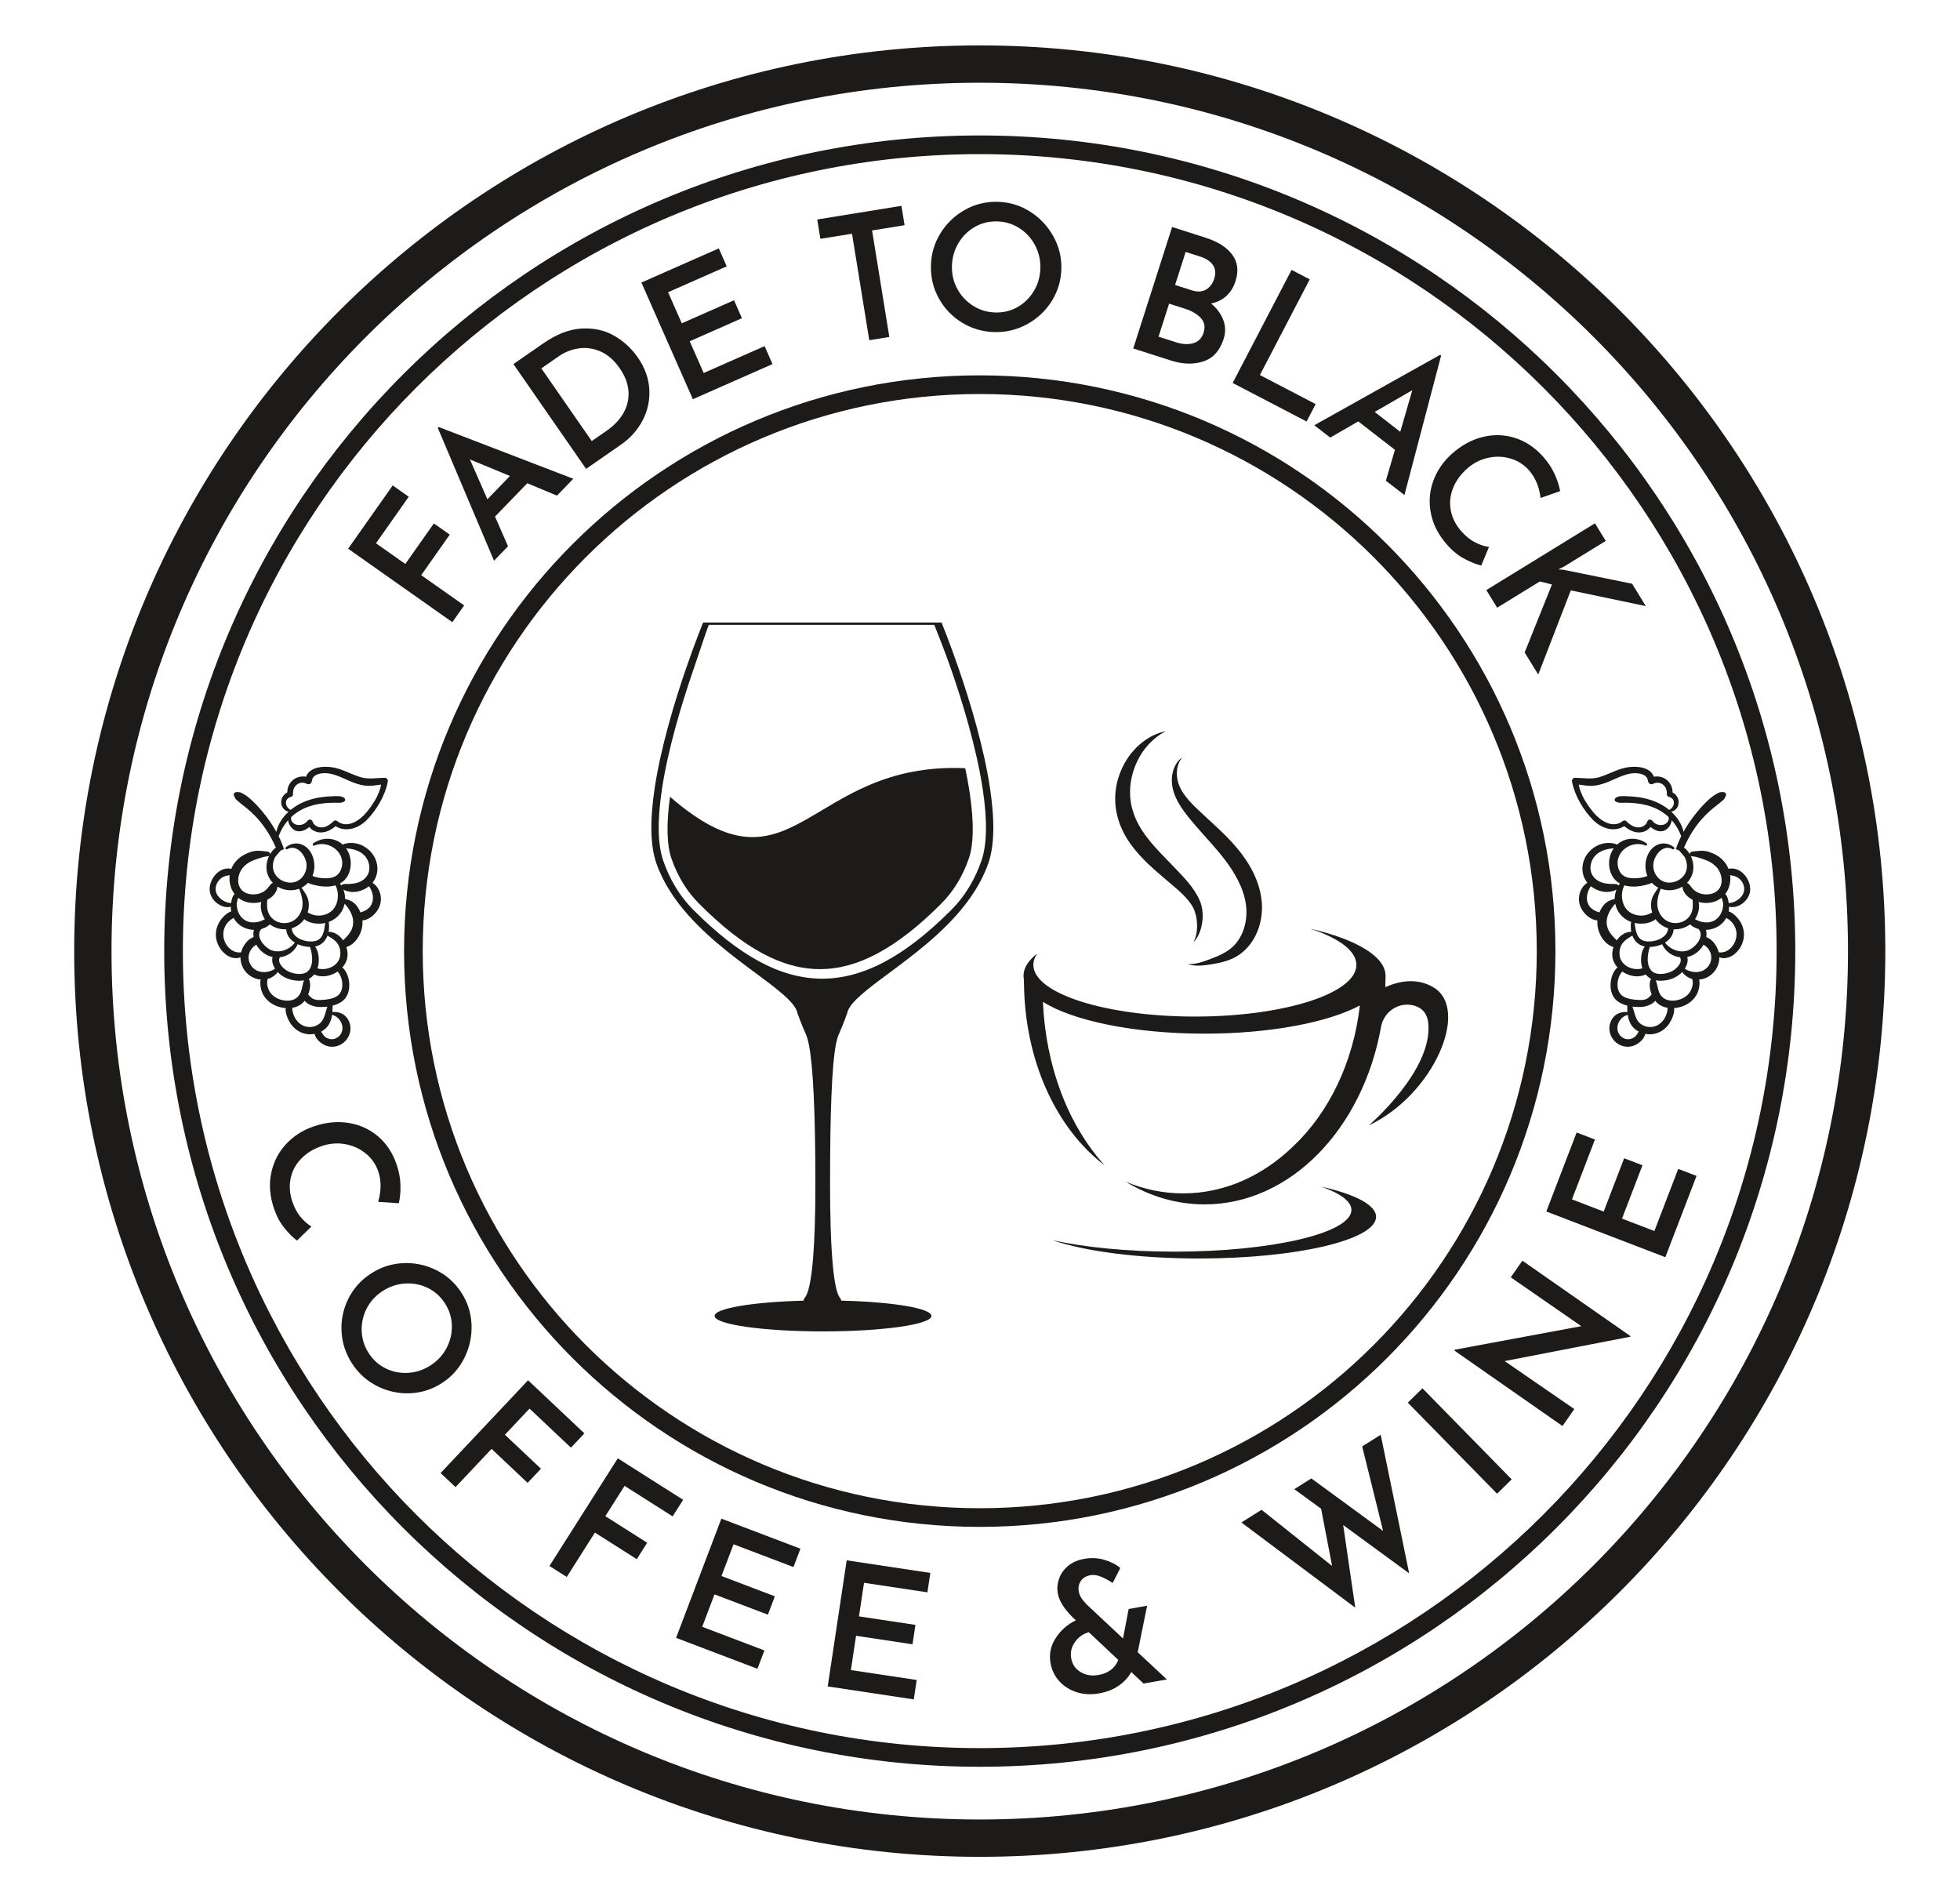 <?xml version="1.0" encoding="UTF-8" standalone="no"?>
<!-- Created with Inkscape (http://www.inkscape.org/) -->

<svg
   xmlns:dc="http://purl.org/dc/elements/1.1/"
   xmlns:cc="http://creativecommons.org/ns#"
   xmlns:rdf="http://www.w3.org/1999/02/22-rdf-syntax-ns#"
   xmlns:svg="http://www.w3.org/2000/svg"
   xmlns="http://www.w3.org/2000/svg"
   xmlns:sodipodi="http://sodipodi.sourceforge.net/DTD/sodipodi-0.dtd"
   xmlns:inkscape="http://www.inkscape.org/namespaces/inkscape"
   version="1.1"
   id="svg2"
   xml:space="preserve"
   width="793.701"
   height="767.559"
   viewBox="0 0 793.701 767.559"
   sodipodi:docname="Fade to Black Logo.svg"
   inkscape:version="0.92.4 (5da689c313, 2019-01-14)"><defs
     id="defs6"><clipPath
       clipPathUnits="userSpaceOnUse"
       id="clipPath18"><path
         d="M 0,575.669 H 595.276 V 0 H 0 Z"
         id="path16"
         inkscape:connector-curvature="0" /></clipPath></defs><sodipodi:namedview
     pagecolor="#ffffff"
     bordercolor="#666666"
     borderopacity="1"
     objecttolerance="10"
     gridtolerance="10"
     guidetolerance="10"
     inkscape:pageopacity="0"
     inkscape:pageshadow="2"
     inkscape:window-width="1920"
     inkscape:window-height="1027"
     id="namedview4"
     showgrid="false"
     inkscape:zoom="1.3634619"
     inkscape:cx="83.680143"
     inkscape:cy="383.77933"
     inkscape:window-x="3278"
     inkscape:window-y="-8"
     inkscape:window-maximized="1"
     inkscape:current-layer="g10" /><g
     id="g10"
     inkscape:groupmode="layer"
     inkscape:label="Fade to Black Logo"
     transform="matrix(1.333,0,0,-1.333,0,767.559)"><g
       id="g12"><g
         id="g14"
         clip-path="url(#clipPath18)"><g
           id="g20"
           transform="translate(469.688,286.919)"><path
             d="m 0,0 h 2.834 c -10e-4,-96.588 -78.298,-174.884 -174.885,-174.885 -96.588,0.001 -174.884,78.297 -174.886,174.885 0.002,96.588 78.298,174.884 174.886,174.885 C -75.464,174.884 2.833,96.588 2.834,0 H 0 -2.834 c -0.002,46.737 -18.936,89.023 -49.563,119.654 -30.631,30.627 -72.917,49.561 -119.654,49.563 -46.737,-0.002 -89.023,-18.936 -119.654,-49.563 C -322.332,89.023 -341.266,46.737 -341.267,0 c 10e-4,-46.737 18.935,-89.023 49.562,-119.654 30.631,-30.627 72.917,-49.561 119.654,-49.562 46.737,0.001 89.023,18.935 119.654,49.562 C -21.77,-89.023 -2.836,-46.737 -2.834,0 Z"
             style="fill:#1d1b19;fill-opacity:1;fill-rule:nonzero;stroke:none"
             id="path22"
             inkscape:connector-curvature="0" /></g><g
           id="g24"
           transform="translate(105.758,409.142)"><path
             d="m 0,0 31.662,-22.311 3.585,5.088 L 22.2,-8.028 30.873,4.28 26.046,7.681 17.372,-4.627 8.457,1.656 l 9.96,14.135 -4.871,3.432 z"
             style="fill:#1d1b19;fill-opacity:1;fill-rule:nonzero;stroke:none"
             id="path26"
             inkscape:connector-curvature="0" /></g><g
           id="g28"
           transform="translate(169.199,425.269)"><path
             d="m 0,0 4.956,5.125 -40.9,15.72 -0.259,-0.268 17.081,-40.351 4.254,4.399 -3.951,9.002 9.801,10.135 z m -21.128,-1.107 -5.32,12.102 12.163,-5.026 z"
             style="fill:#1d1b19;fill-opacity:1;fill-rule:nonzero;stroke:none"
             id="path30"
             inkscape:connector-curvature="0" /></g><g
           id="g32"
           transform="translate(178.05,433.402)"><path
             d="m 0,0 10.579,7.339 c 2.856,1.982 5.053,4.445 6.593,7.391 1.539,2.946 2.217,6.092 2.031,9.439 -0.184,3.347 -1.349,6.565 -3.492,9.654 -1.941,2.798 -4.368,5.021 -7.282,6.669 -2.913,1.648 -6.22,2.354 -9.92,2.119 -3.7,-0.236 -7.547,-1.739 -11.539,-4.509 l -9.049,-6.278 z m 1.718,8.444 -15.316,22.076 5.333,3.7 c 1.749,1.213 3.719,1.998 5.912,2.353 2.192,0.355 4.402,0.064 6.628,-0.873 2.226,-0.938 4.209,-2.66 5.948,-5.166 1.597,-2.303 2.479,-4.616 2.645,-6.94 0.166,-2.324 -0.325,-4.51 -1.473,-6.558 -1.147,-2.048 -2.858,-3.86 -5.131,-5.437 z"
             style="fill:#1d1b19;fill-opacity:1;fill-rule:nonzero;stroke:none"
             id="path34"
             inkscape:connector-curvature="0" /></g><g
           id="g36"
           transform="translate(194.851,489.994)"><path
             d="m 0,0 15.633,-35.438 24.193,10.672 -2.405,5.452 -18.498,-8.16 -4.252,9.639 15.87,7 -2.405,5.452 -15.87,-7 -4.166,9.443 17.817,7.86 -2.405,5.452 z"
             style="fill:#1d1b19;fill-opacity:1;fill-rule:nonzero;stroke:none"
             id="path38"
             inkscape:connector-curvature="0" /></g><g
           id="g40"
           transform="translate(248.267,509.149)"><path
             d="m 0,0 0.953,-5.882 9.611,1.557 5.243,-32.352 6.093,0.988 -5.243,32.352 9.873,1.6 -0.953,5.882 z"
             style="fill:#1d1b19;fill-opacity:1;fill-rule:nonzero;stroke:none"
             id="path42"
             inkscape:connector-curvature="0" /></g><g
           id="g44"
           transform="translate(282.804,495.145)"><path
             d="m 0,0 c -0.085,-3.617 0.723,-6.954 2.425,-10.009 1.702,-3.056 4.048,-5.497 7.039,-7.324 2.99,-1.827 6.276,-2.782 9.858,-2.867 3.545,-0.083 6.864,0.725 9.956,2.427 3.091,1.701 5.567,4.037 7.43,7.01 1.861,2.971 2.834,6.248 2.919,9.83 0.082,3.51 -0.745,6.811 -2.481,9.904 -1.737,3.092 -4.1,5.578 -7.089,7.458 -2.989,1.88 -6.258,2.861 -9.803,2.945 C 16.672,19.458 13.345,18.632 10.27,16.895 7.196,15.158 4.736,12.794 2.892,9.804 1.047,6.814 0.083,3.545 0,0 m 6.383,-0.15 c 0.059,2.517 0.707,4.826 1.946,6.926 1.238,2.099 2.89,3.745 4.959,4.939 2.068,1.192 4.343,1.76 6.826,1.702 2.446,-0.058 4.683,-0.732 6.711,-2.021 2.027,-1.29 3.619,-3.013 4.774,-5.169 1.155,-2.156 1.704,-4.493 1.645,-7.01 -0.059,-2.518 -0.708,-4.818 -1.946,-6.899 -1.238,-2.083 -2.881,-3.711 -4.931,-4.887 -2.05,-1.176 -4.298,-1.735 -6.745,-1.677 -2.483,0.058 -4.746,0.732 -6.791,2.023 -2.045,1.289 -3.647,2.994 -4.803,5.115 -1.156,2.121 -1.705,4.439 -1.645,6.958"
             style="fill:#1d1b19;fill-opacity:1;fill-rule:nonzero;stroke:none"
             id="path46"
             inkscape:connector-curvature="0" /></g><g
           id="g48"
           transform="translate(367.912,483.633)"><path
             d="m 0,0 c 1.79,0.357 3.323,1.105 4.6,2.242 1.276,1.137 2.223,2.669 2.839,4.594 0.974,3.041 0.647,5.687 -0.978,7.939 -1.626,2.252 -4.364,3.994 -8.215,5.227 l -10.084,3.228 -11.807,-36.89 11.502,-3.682 c 3.547,-1.135 6.806,-1.22 9.779,-0.253 2.972,0.967 5.031,3.24 6.178,6.822 C 4.441,-8.815 4.41,-6.905 3.72,-5.045 3.03,-3.186 1.79,-1.504 0,0 m -7.726,15.657 4.409,-1.411 C -1.493,13.662 -0.196,12.8 0.575,11.659 1.346,10.518 1.472,9.137 0.953,7.516 0.477,6.029 -0.348,4.934 -1.523,4.23 -2.698,3.526 -4.13,3.445 -5.819,3.985 l -5.118,1.639 z m -2.918,-27.445 -5.321,1.703 3.211,10.033 4.916,-1.573 c 2.027,-0.649 3.6,-1.581 4.719,-2.796 1.119,-1.215 1.398,-2.701 0.836,-4.457 -0.53,-1.655 -1.558,-2.713 -3.083,-3.175 -1.526,-0.461 -3.286,-0.373 -5.278,0.265"
             style="fill:#1d1b19;fill-opacity:1;fill-rule:nonzero;stroke:none"
             id="path50"
             inkscape:connector-curvature="0" /></g><g
           id="g52"
           transform="translate(392.363,493.839)"><path
             d="m 0,0 -17.896,-34.351 22.46,-11.701 2.753,5.285 -16.939,8.825 15.143,29.066 z"
             style="fill:#1d1b19;fill-opacity:1;fill-rule:nonzero;stroke:none"
             id="path54"
             inkscape:connector-curvature="0" /></g><g
           id="g56"
           transform="translate(421.013,429.807)"><path
             d="M 0,0 5.637,-4.365 16.785,38.01 16.491,38.238 -21.748,16.842 -16.91,13.096 -8.395,18.009 2.752,9.376 Z M -3.413,20.88 8.034,27.492 4.369,14.853 Z"
             style="fill:#1d1b19;fill-opacity:1;fill-rule:nonzero;stroke:none"
             id="path58"
             inkscape:connector-curvature="0" /></g><g
           id="g60"
           transform="translate(449.991,404.046)"><path
             d="M 0,0 2.347,5.649 C 0.998,5.815 -0.392,6.265 -1.825,7.001 -3.259,7.736 -4.607,8.8 -5.87,10.192 c -1.763,1.944 -2.879,4.057 -3.344,6.34 -0.467,2.283 -0.282,4.533 0.554,6.753 0.836,2.219 2.24,4.222 4.21,6.01 1.865,1.692 3.972,2.813 6.322,3.364 2.349,0.551 4.639,0.509 6.868,-0.127 2.229,-0.635 4.106,-1.794 5.631,-3.475 2.002,-2.207 3.22,-5.054 3.653,-8.54 l 5.939,2.084 c -0.318,1.723 -0.903,3.503 -1.755,5.34 -0.853,1.837 -2.041,3.596 -3.566,5.277 -2.479,2.733 -5.327,4.591 -8.543,5.576 -3.217,0.985 -6.496,1.051 -9.84,0.197 -3.344,-0.855 -6.447,-2.581 -9.31,-5.178 -2.628,-2.384 -4.496,-5.168 -5.605,-8.353 -1.11,-3.185 -1.307,-6.477 -0.594,-9.877 0.714,-3.4 2.417,-6.584 5.11,-9.553 C -8.544,4.271 -6.796,2.899 -4.898,1.914 -3,0.931 -1.368,0.293 0,0"
             style="fill:#1d1b19;fill-opacity:1;fill-rule:nonzero;stroke:none"
             id="path62"
             inkscape:connector-curvature="0" /></g><g
           id="g64"
           transform="translate(475.168,403.743)"><path
             d="m 0,0 12.646,7.774 -3.288,5.348 -32.997,-20.284 3.288,-5.349 12.963,7.969 3.687,-0.918 -8.291,-20.648 4.124,-6.708 9.89,25.565 22.8,-4.782 -4.18,6.798 -20.914,4.256 -1.489,0.084 z"
             style="fill:#1d1b19;fill-opacity:1;fill-rule:nonzero;stroke:none"
             id="path66"
             inkscape:connector-curvature="0" /></g><g
           id="g68"
           transform="translate(90.234,199.011)"><path
             d="M 0,0 4.383,4.267 C 3.209,4.951 2.108,5.913 1.081,7.153 c -1.028,1.241 -1.847,2.75 -2.459,4.527 -0.855,2.482 -1.048,4.864 -0.576,7.145 0.47,2.282 1.527,4.278 3.171,5.988 1.642,1.711 3.722,2.999 6.237,3.865 2.381,0.82 4.76,1.02 7.137,0.601 2.376,-0.42 4.464,-1.361 6.262,-2.823 1.798,-1.463 3.066,-3.267 3.806,-5.414 0.97,-2.817 0.967,-5.913 -0.009,-9.288 l 6.281,-0.425 c 0.386,1.709 0.549,3.575 0.491,5.599 -0.06,2.025 -0.459,4.11 -1.198,6.256 -1.202,3.488 -3.087,6.318 -5.654,8.491 -2.569,2.173 -5.557,3.526 -8.967,4.058 -3.41,0.533 -6.942,0.169 -10.597,-1.09 C 1.652,33.488 -1.163,31.666 -3.437,29.175 -5.712,26.685 -7.191,23.737 -7.875,20.331 -8.559,16.926 -8.248,13.328 -6.943,9.538 -6.169,7.292 -5.104,5.342 -3.747,3.69 -2.39,2.038 -1.142,0.808 0,0"
             style="fill:#1d1b19;fill-opacity:1;fill-rule:nonzero;stroke:none"
             id="path70"
             inkscape:connector-curvature="0" /></g><g
           id="g72"
           transform="translate(112.613,188.928)"><path
             d="m 0,0 c -3.021,-1.991 -5.303,-4.556 -6.844,-7.696 -1.541,-3.14 -2.21,-6.459 -2.008,-9.958 0.203,-3.498 1.29,-6.742 3.262,-9.734 1.951,-2.961 4.506,-5.228 7.666,-6.799 3.159,-1.571 6.491,-2.275 9.994,-2.112 3.503,0.164 6.75,1.231 9.742,3.202 2.932,1.933 5.173,4.493 6.725,7.682 1.552,3.189 2.248,6.548 2.09,10.075 -0.158,3.528 -1.214,6.773 -3.165,9.734 C 25.49,-2.614 22.915,-0.35 19.736,1.187 16.557,2.723 13.213,3.398 9.705,3.21 6.196,3.022 2.961,1.952 0,0 m 3.513,-5.331 c 2.103,1.386 4.37,2.169 6.801,2.347 2.431,0.179 4.725,-0.241 6.884,-1.261 2.159,-1.02 3.922,-2.566 5.288,-4.64 1.347,-2.043 2.068,-4.265 2.164,-6.666 0.094,-2.401 -0.414,-4.691 -1.527,-6.869 -1.114,-2.177 -2.722,-3.96 -4.825,-5.346 -2.103,-1.386 -4.362,-2.163 -6.778,-2.332 -2.416,-0.169 -4.691,0.254 -6.825,1.268 -2.135,1.015 -3.875,2.544 -5.222,4.588 -1.366,2.073 -2.103,4.317 -2.207,6.733 -0.106,2.416 0.383,4.703 1.468,6.861 1.083,2.159 2.676,3.931 4.779,5.317"
             style="fill:#1d1b19;fill-opacity:1;fill-rule:nonzero;stroke:none"
             id="path74"
             inkscape:connector-curvature="0" /></g><g
           id="g76"
           transform="translate(160.422,156.568)"><path
             d="m 0,0 -26.571,-28.182 4.529,-4.271 10.95,11.614 10.956,-10.329 4.051,4.297 -10.956,10.329 7.483,7.936 12.581,-11.862 4.088,4.336 z"
             style="fill:#1d1b19;fill-opacity:1;fill-rule:nonzero;stroke:none"
             id="path78"
             inkscape:connector-curvature="0" /></g><g
           id="g80"
           transform="translate(187.677,132.86)"><path
             d="m 0,0 -20.758,-32.701 5.256,-3.336 8.554,13.475 12.712,-8.069 3.165,4.986 -12.712,8.069 5.845,9.209 14.599,-9.267 3.193,5.031 z"
             style="fill:#1d1b19;fill-opacity:1;fill-rule:nonzero;stroke:none"
             id="path82"
             inkscape:connector-curvature="0" /></g><g
           id="g84"
           transform="translate(219.142,114.534)"><path
             d="m 0,0 -13.757,-36.208 24.718,-9.392 2.117,5.571 -18.9,7.181 3.742,9.847 16.214,-6.16 2.116,5.57 -16.214,6.161 3.667,9.649 18.203,-6.917 2.116,5.57 z"
             style="fill:#1d1b19;fill-opacity:1;fill-rule:nonzero;stroke:none"
             id="path86"
             inkscape:connector-curvature="0" /></g><g
           id="g88"
           transform="translate(257.215,101.876)"><path
             d="m 0,0 -5.768,-38.301 26.148,-3.938 0.888,5.893 -19.993,3.01 1.569,10.417 17.151,-2.582 0.888,5.892 -17.152,2.583 1.537,10.207 19.256,-2.9 0.887,5.893 z"
             style="fill:#1d1b19;fill-opacity:1;fill-rule:nonzero;stroke:none"
             id="path90"
             inkscape:connector-curvature="0" /></g><g
           id="g92"
           transform="translate(354.485,65.697)"><path
             d="m 0,0 -8.863,8.267 2.854,14.12 -5.606,-0.991 -1.715,-8.948 -10.937,10.224 c -0.042,0.029 -0.424,0.456 -1.146,1.284 -0.722,0.826 -1.173,1.746 -1.352,2.759 -0.209,1.187 -10e-4,2.251 0.625,3.191 0.626,0.938 1.603,1.525 2.931,1.76 0.908,0.16 1.912,0.032 3.013,-0.386 1.1,-0.418 2.343,-1.081 3.728,-1.989 l 2.326,4.572 c -1.387,1.123 -3.039,1.956 -4.954,2.501 -1.915,0.544 -3.92,0.631 -6.016,0.261 -1.991,-0.352 -3.638,-1.075 -4.938,-2.17 -1.302,-1.094 -2.208,-2.389 -2.718,-3.884 -0.511,-1.495 -0.636,-2.976 -0.376,-4.443 0.376,-2.131 1.775,-4.441 4.196,-6.93 l 1.298,-1.23 c -2.618,-1.291 -4.673,-3.113 -6.166,-5.466 -1.494,-2.353 -2.005,-4.857 -1.537,-7.511 0.383,-2.166 1.287,-4.023 2.714,-5.572 1.426,-1.549 3.188,-2.651 5.285,-3.307 2.096,-0.656 4.332,-0.774 6.708,-0.355 2.375,0.42 4.388,1.208 6.039,2.364 1.65,1.156 2.911,2.531 3.782,4.126 l 3.752,-3.497 z m -20.77,1.354 c -2.027,-0.358 -3.834,-0.065 -5.423,0.879 -1.591,0.943 -2.548,2.341 -2.875,4.193 -0.309,1.746 0.059,3.378 1.106,4.896 1.047,1.517 2.463,2.523 4.248,3.02 l 8.943,-8.415 C -15.767,3.409 -17.767,1.885 -20.77,1.354"
             style="fill:#1d1b19;fill-opacity:1;fill-rule:nonzero;stroke:none"
             id="path94"
             inkscape:connector-curvature="0" /></g><g
           id="g96"
           transform="translate(419.446,140.018)"><path
             d="m 0,0 -5.628,-3.543 6.354,-25.674 -21.798,15.952 -5.178,-3.26 8.14,-5.94 3.339,-17.388 -21.43,17.064 -6.124,-3.854 34.588,-25.882 -3.668,25.102 20.046,-14.667 z"
             style="fill:#1d1b19;fill-opacity:1;fill-rule:nonzero;stroke:none"
             id="path98"
             inkscape:connector-curvature="0" /></g><g
           id="g100"
           transform="translate(427.68,149.77)"><path
             d="m 0,0 27.112,-27.662 4.446,4.357 L 4.446,4.357 Z"
             style="fill:#1d1b19;fill-opacity:1;fill-rule:nonzero;stroke:none"
             id="path102"
             inkscape:connector-curvature="0" /></g><g
           id="g104"
           transform="translate(458.95,187.833)"><path
             d="m 0,0 21.439,-14.834 -38.395,-7.135 -0.182,-0.262 32.852,-22.93 3.593,5.148 -21.164,14.577 38.194,7.406 0.092,0.131 -32.897,22.96 z"
             style="fill:#1d1b19;fill-opacity:1;fill-rule:nonzero;stroke:none"
             id="path106"
             inkscape:connector-curvature="0" /></g><g
           id="g108"
           transform="translate(469.751,207.833)"><path
             d="m 0,0 36.16,-13.882 9.477,24.686 -5.563,2.135 -7.246,-18.874 -9.835,3.776 6.217,16.192 -5.563,2.136 -6.217,-16.193 -9.636,3.7 6.979,18.179 -5.563,2.136 z"
             style="fill:#1d1b19;fill-opacity:1;fill-rule:nonzero;stroke:none"
             id="path110"
             inkscape:connector-curvature="0" /></g><g
           id="g112"
           transform="translate(542.552,286.919)"><path
             d="M 0,0 H 2.834 C 2.833,-136.829 -108.085,-247.747 -244.914,-247.748 -381.743,-247.747 -492.661,-136.829 -492.662,0 c 10e-4,136.829 110.919,247.747 247.748,247.749 C -108.085,247.747 2.833,136.829 2.834,0 H 0 -2.834 c -0.002,66.857 -27.092,127.359 -70.904,171.176 -43.817,43.812 -104.319,70.902 -171.176,70.904 -66.857,-0.002 -127.359,-27.092 -171.176,-70.904 C -459.902,127.359 -486.992,66.857 -486.993,0 c 10e-4,-66.857 27.091,-127.359 70.903,-171.176 43.817,-43.812 104.319,-70.902 171.176,-70.903 66.857,0.001 127.359,27.091 171.176,70.903 C -29.926,-127.359 -2.836,-66.857 -2.834,0 Z"
             style="fill:#1d1b19;fill-opacity:1;fill-rule:nonzero;stroke:none"
             id="path114"
             inkscape:connector-curvature="0" /></g><g
           id="g116"
           transform="translate(567.069,286.919)"><path
             d="m 0,0 h 5.669 c 0.003,-75.949 -30.8,-144.76 -80.575,-194.526 -49.766,-49.775 -118.577,-80.578 -194.526,-80.576 -75.949,-0.002 -144.76,30.801 -194.526,80.576 -49.774,49.766 -80.577,118.577 -80.574,194.526 -0.003,75.949 30.8,144.76 80.574,194.526 49.766,49.775 118.577,80.578 194.526,80.576 75.949,0.002 144.76,-30.801 194.526,-80.576 C -25.131,144.76 5.672,75.949 5.669,0 H 0 -5.669 c -0.003,72.854 -29.514,138.759 -77.255,186.508 -47.749,47.741 -113.654,77.252 -186.508,77.255 C -342.286,263.76 -408.19,234.249 -455.94,186.508 -503.68,138.759 -533.191,72.854 -533.193,0 c 0.002,-72.854 29.513,-138.759 77.253,-186.508 47.75,-47.741 113.654,-77.252 186.508,-77.255 72.854,0.003 138.759,29.514 186.508,77.255 C -35.183,-138.759 -5.672,-72.854 -5.669,0 Z"
             style="fill:#1d1b19;fill-opacity:1;fill-rule:nonzero;stroke:none"
             id="path118"
             inkscape:connector-curvature="0" /></g><g
           id="g120"
           transform="translate(299.514,323.312)"><path
             d="m 0,0 c -0.079,-3.549 -0.54,-6.559 -1.371,-8.944 -1.785,-5.127 -4.544,-10.326 -9.297,-15.079 -28.193,-28.193 -50.948,-27.112 -78.059,0 -4.754,4.753 -7.512,9.953 -9.297,15.079 -0.831,2.385 -1.292,5.394 -1.371,8.944 -0.082,3.669 0.245,7.971 0.971,12.785 1.895,12.563 6.176,26.48 9.433,35.942 1.991,5.783 3.942,11.827 4.794,13.98 h 68.51 c 0.852,-2.152 3.293,-8.197 5.283,-13.98 C -7.147,39.266 -2.867,25.35 -0.971,12.784 -0.245,7.971 0.082,3.67 0,0 m 1.237,13.118 c -1.893,12.55 -6.097,26.366 -9.529,36.336 -2.863,8.315 -5.188,13.954 -5.188,13.954 h -1.735 -1.522 -1.946 -4.743 -11.055 -15.293 -12.492 -14.092 -2.723 -2.406 -3.016 -1.411 c 0,0 -2.326,-5.639 -5.188,-13.954 -3.432,-9.97 -7.637,-23.786 -9.53,-36.336 -0.701,-4.65 -1.085,-9.125 -0.995,-13.168 0.08,-3.619 0.541,-6.89 1.494,-9.628 2.058,-5.91 5.575,-11.155 9.739,-15.83 7.214,-8.1 16.371,-14.489 23.245,-19.655 5.541,-4.164 9.599,-7.534 9.962,-10.366 l 0.014,-0.038 0.009,-0.009 0.073,-0.101 c 0.019,-0.024 0.789,-2.313 2.098,-5.299 0.167,-0.385 0.354,-0.763 0.496,-1.154 0.247,-0.664 0.481,-1.524 0.694,-2.589 1.324,-6.59 1.994,-20.875 1.994,-42.599 0,-5.067 -0.073,-9.379 -0.197,-13.051 -0.411,-12.315 -1.394,-17.41 -2.171,-19.648 -0.448,-1.278 -0.824,-1.624 -0.984,-1.858 -0.131,-0.186 -0.218,-0.317 -0.241,-0.69 -15.368,-0.399 -27.022,-2.323 -27.022,-4.634 0,-2.594 14.742,-4.7 32.931,-4.7 18.188,0 32.932,2.106 32.932,4.7 0,2.331 -11.858,4.268 -27.422,4.644 -0.024,0.365 -0.112,0.495 -0.24,0.68 -0.165,0.234 -0.52,0.58 -0.931,1.864 -0.729,2.243 -1.634,7.338 -2.011,19.664 -0.115,3.661 -0.183,7.968 -0.183,13.029 0,21.735 0.511,36.015 1.782,42.61 0.204,1.06 0.428,1.926 0.679,2.583 0.144,0.391 0.322,0.776 0.495,1.161 1.306,2.979 2.078,5.296 2.094,5.325 l 0.087,0.116 0.005,0.001 c 0.363,2.832 4.419,6.195 9.96,10.359 6.874,5.166 16.031,11.555 23.245,19.654 4.164,4.676 7.682,9.921 9.739,15.831 0.953,2.738 1.413,6.009 1.494,9.628 0.09,4.043 -0.294,8.518 -0.995,13.168"
             style="fill:#1d1b19;fill-opacity:1;fill-rule:nonzero;stroke:none"
             id="path122"
             inkscape:connector-curvature="0" /></g><g
           id="g124"
           transform="translate(203.538,333.797)"><path
             d="m 0,0 c -0.56,-4.075 -0.81,-7.723 -0.74,-10.857 0.071,-3.199 0.47,-5.863 1.185,-7.917 1.909,-5.482 4.69,-10 8.503,-13.813 13.481,-13.481 25.119,-19.76 36.625,-19.76 h 10e-4 c 5.717,0 11.41,1.552 17.404,4.743 6.153,3.276 12.464,8.188 19.292,15.017 3.814,3.813 6.595,8.331 8.503,13.812 0.715,2.055 1.114,4.719 1.185,7.918 0.078,3.477 -0.237,7.586 -0.934,12.21 C 90.661,3.758 90.207,6.216 89.69,8.684 41.459,10.781 37.775,-32.756 0,0"
             style="fill:#1d1b19;fill-opacity:1;fill-rule:nonzero;stroke:none"
             id="path126"
             inkscape:connector-curvature="0" /></g><g
           id="g128"
           transform="translate(435.61,275.827)"><path
             d="m 0,0 c -5.404,3.342 -11.252,1.737 -14.767,0.145 0.04,1.088 0.062,2.182 0.062,3.283 h -0.008 l 0.008,0.19 c 0,5.881 -9.019,11.087 -22.87,14.282 8.67,-2.831 14.019,-6.709 14.019,-10.986 0,-8.672 -21.967,-15.701 -49.065,-15.701 -27.098,0 -49.065,7.029 -49.065,15.701 0,1.18 0.41,2.33 1.182,3.436 -2.686,-2.074 -4.172,-4.347 -4.172,-6.732 0,-0.471 0.059,-0.937 0.172,-1.399 l -0.086,0.001 c 0.032,-0.291 0.051,-0.587 0.054,-0.887 0.233,-23.308 9.585,-43.951 24.504,-55.313 -11.153,12.326 -17.885,30.046 -18.754,49.667 9.063,-5.733 27.644,-9.664 49.096,-9.664 20.047,0 37.586,3.433 47.193,8.563 -1.995,-17.369 -9.436,-32.515 -20.07,-42.608 -9.299,-9.072 -20.968,-14.473 -33.639,-14.473 -6.087,0 -11.943,1.248 -17.416,3.549 7.235,-4.413 15.354,-6.888 23.932,-6.888 26.19,0 48.104,23.066 53.636,53.951 0.843,4.704 5.573,7.75 10.155,6.392 2.146,-0.636 3.841,-2.153 4.17,-5.244 C -0.195,-25.11 -19.783,-41.84 -19.783,-41.84 -0.217,-32.63 11.001,-6.804 0,0"
             style="fill:#1d1b19;fill-opacity:1;fill-rule:nonzero;stroke:none"
             id="path130"
             inkscape:connector-curvature="0" /></g><g
           id="g132"
           transform="translate(401.288,215.398)"><path
             d="m 0,0 c 5.84,-2.025 9.254,-4.47 9.254,-7.103 0,-6.992 -24.068,-12.66 -53.758,-12.66 -14.342,0 -27.371,1.323 -37.01,3.478 9.669,-3.353 25.993,-5.557 44.504,-5.557 29.689,0 53.757,5.668 53.757,12.66 C 16.747,-5.567 10.315,-2.307 0,0"
             style="fill:#1d1b19;fill-opacity:1;fill-rule:nonzero;stroke:none"
             id="path134"
             inkscape:connector-curvature="0" /></g><g
           id="g136"
           transform="translate(357.132,333.719)"><path
             d="m 0,0 c 0.821,-1.909 2.077,-3.79 3.514,-5.614 1.43,-1.819 3.032,-3.654 4.718,-5.544 1.683,-1.889 3.442,-3.826 5.131,-5.872 1.691,-2.047 3.294,-4.2 4.654,-6.537 1.358,-2.33 2.389,-4.715 2.967,-7.088 0.143,-0.593 0.262,-1.184 0.351,-1.773 l 0.037,-0.221 0.023,-0.216 c 0.016,-0.145 0.032,-0.289 0.048,-0.433 0.042,-0.287 0.043,-0.576 0.063,-0.864 0.053,-1.15 -0.013,-2.29 -0.183,-3.386 -0.33,-2.2 -1.124,-4.2 -2.203,-5.838 -0.14,-0.202 -0.28,-0.401 -0.419,-0.599 -0.152,-0.187 -0.303,-0.371 -0.453,-0.555 -0.144,-0.192 -0.317,-0.348 -0.476,-0.519 l -0.241,-0.253 -0.254,-0.232 c -0.173,-0.152 -0.344,-0.303 -0.513,-0.453 -0.177,-0.14 -0.355,-0.28 -0.54,-0.41 -0.367,-0.263 -0.741,-0.509 -1.126,-0.731 -1.536,-0.896 -3.127,-1.516 -4.537,-2.057 -1.414,-0.543 -2.623,-0.959 -3.644,-1.203 -1.019,-0.248 -1.839,-0.331 -2.4,-0.35 -0.279,-0.006 -0.496,-0.008 -0.64,0 -0.146,0.004 -0.22,0.006 -0.22,0.006 0,0 0.071,-0.021 0.21,-0.064 0.14,-0.046 0.35,-0.1 0.63,-0.165 0.559,-0.124 1.411,-0.248 2.517,-0.235 1.105,0.006 2.457,0.163 3.975,0.418 0.761,0.127 1.578,0.272 2.451,0.473 0.871,0.2 1.799,0.455 2.765,0.817 0.484,0.179 0.975,0.393 1.471,0.638 0.249,0.121 0.496,0.256 0.745,0.396 0.245,0.149 0.489,0.307 0.737,0.466 0.122,0.082 0.254,0.155 0.37,0.247 0.118,0.09 0.237,0.18 0.356,0.271 0.236,0.186 0.488,0.362 0.708,0.574 0.226,0.206 0.458,0.413 0.685,0.629 0.214,0.228 0.43,0.459 0.647,0.691 1.68,1.909 3.003,4.361 3.7,7.118 0.355,1.377 0.569,2.828 0.614,4.325 0.004,0.375 0.025,0.752 0.001,1.131 -0.008,0.19 -0.016,0.38 -0.024,0.571 l -0.014,0.286 -0.027,0.282 c -0.064,0.753 -0.171,1.508 -0.311,2.262 -0.569,3.017 -1.761,5.957 -3.34,8.666 -1.579,2.713 -3.473,5.094 -5.399,7.192 -1.929,2.103 -3.895,3.956 -5.754,5.677 C 9.511,-6.359 7.745,-4.762 6.167,-3.235 4.597,-1.719 3.268,-0.26 2.303,1.221 1.82,1.959 1.42,2.698 1.121,3.429 0.824,4.147 0.626,4.872 0.508,5.566 0.389,6.26 0.359,6.924 0.382,7.536 0.386,7.844 0.429,8.133 0.458,8.415 0.509,8.689 0.544,8.96 0.614,9.204 c 0.243,0.995 0.629,1.727 0.936,2.19 0.143,0.242 0.286,0.401 0.372,0.519 0.089,0.115 0.135,0.175 0.135,0.175 0,0 -0.06,-0.045 -0.176,-0.133 C 1.768,11.864 1.583,11.742 1.379,11.539 0.953,11.153 0.363,10.503 -0.148,9.492 -0.285,9.242 -0.39,8.964 -0.514,8.671 -0.615,8.374 -0.733,8.06 -0.812,7.722 -0.987,7.048 -1.112,6.292 -1.139,5.469 -1.165,4.647 -1.104,3.757 -0.911,2.822 -0.722,1.9 -0.412,0.952 0,0"
             style="fill:#1d1b19;fill-opacity:1;fill-rule:nonzero;stroke:none"
             id="path138"
             inkscape:connector-curvature="0" /></g><g
           id="g140"
           transform="translate(338.953,330.45)"><path
             d="M 0,0 C 0.049,-0.343 0.087,-0.69 0.16,-1.034 0.275,-1.731 0.461,-2.402 0.639,-3.088 0.719,-3.433 0.84,-3.766 0.953,-4.104 1.068,-4.441 1.179,-4.783 1.303,-5.119 1.441,-5.45 1.58,-5.782 1.72,-6.115 1.79,-6.281 1.861,-6.448 1.932,-6.615 2.013,-6.776 2.093,-6.938 2.173,-7.1 2.336,-7.423 2.5,-7.748 2.664,-8.074 2.845,-8.387 3.027,-8.702 3.21,-9.017 l 0.277,-0.473 0.3,-0.455 c 0.201,-0.303 0.403,-0.607 0.606,-0.912 1.692,-2.374 3.591,-4.417 5.488,-6.216 1.898,-1.804 3.784,-3.403 5.556,-4.907 1.794,-1.521 3.459,-2.877 4.846,-4.253 0.694,-0.686 1.321,-1.374 1.872,-2.069 l 0.205,-0.26 0.193,-0.263 0.192,-0.261 0.178,-0.264 0.176,-0.263 0.148,-0.247 0.146,-0.244 0.13,-0.256 c 0.346,-0.683 0.601,-1.412 0.774,-2.126 l 0.069,-0.265 c 0.018,-0.09 0.035,-0.179 0.053,-0.267 0.033,-0.177 0.074,-0.351 0.102,-0.524 0.045,-0.348 0.107,-0.688 0.127,-1.019 0.121,-1.327 0.051,-2.502 -0.11,-3.447 -0.161,-0.948 -0.41,-1.665 -0.601,-2.147 -0.099,-0.239 -0.194,-0.413 -0.249,-0.536 -0.058,-0.122 -0.088,-0.184 -0.088,-0.184 0,0 0.046,0.051 0.136,0.15 0.087,0.102 0.23,0.247 0.394,0.456 0.321,0.422 0.772,1.08 1.188,2.025 0.414,0.942 0.79,2.165 0.979,3.645 0.058,0.369 0.073,0.755 0.103,1.156 0.01,0.201 0.007,0.405 0.011,0.613 0,0.105 10e-4,0.21 0.002,0.316 -0.005,0.106 -0.011,0.212 -0.016,0.32 -0.032,0.862 -0.157,1.785 -0.435,2.754 -0.036,0.121 -0.062,0.244 -0.108,0.366 -0.045,0.122 -0.089,0.244 -0.134,0.368 -0.046,0.122 -0.092,0.251 -0.141,0.37 -0.05,0.115 -0.1,0.229 -0.151,0.345 -0.051,0.115 -0.103,0.231 -0.155,0.348 -0.056,0.114 -0.113,0.228 -0.169,0.344 -0.058,0.115 -0.116,0.23 -0.174,0.347 -0.062,0.113 -0.125,0.228 -0.187,0.343 -0.504,0.918 -1.102,1.824 -1.766,2.708 -1.327,1.772 -2.92,3.442 -4.523,5.122 -3.237,3.407 -6.924,6.878 -9.795,10.918 -0.171,0.255 -0.341,0.51 -0.511,0.764 L 7.892,-6.717 7.66,-6.33 C 7.503,-6.073 7.348,-5.817 7.193,-5.561 7.054,-5.3 6.915,-5.04 6.776,-4.78 L 6.567,-4.393 6.384,-3.998 C 6.261,-3.735 6.138,-3.473 6.016,-3.212 5.906,-2.947 5.807,-2.68 5.701,-2.416 5.597,-2.151 5.483,-1.89 5.406,-1.619 5.035,-0.545 4.765,0.503 4.594,1.572 4.421,2.636 4.341,3.701 4.341,4.748 4.344,5.794 4.419,6.825 4.572,7.82 c 0.153,0.996 0.37,1.959 0.637,2.88 0.263,0.922 0.589,1.797 0.947,2.622 0.172,0.418 0.374,0.81 0.56,1.203 0.206,0.38 0.396,0.764 0.613,1.118 0.833,1.446 1.773,2.657 2.687,3.651 0.916,0.995 1.816,1.764 2.595,2.344 0.098,0.073 0.192,0.145 0.284,0.214 0.095,0.065 0.187,0.127 0.276,0.188 0.18,0.121 0.346,0.239 0.505,0.341 0.323,0.194 0.594,0.37 0.822,0.496 0.459,0.252 0.7,0.384 0.7,0.384 0,0 -0.27,-0.061 -0.783,-0.176 -0.258,-0.061 -0.568,-0.16 -0.944,-0.268 -0.184,-0.06 -0.38,-0.134 -0.592,-0.209 C 12.773,22.57 12.664,22.531 12.551,22.49 12.44,22.443 12.327,22.396 12.21,22.346 11.27,21.956 10.145,21.384 8.939,20.542 7.734,19.701 6.439,18.597 5.216,17.169 4.9,16.818 4.612,16.433 4.304,16.045 4.018,15.644 3.714,15.238 3.44,14.8 2.876,13.933 2.343,12.99 1.878,11.967 1.41,10.946 0.997,9.851 0.664,8.688 0.33,7.526 0.09,6.294 -0.049,5.01 -0.186,3.727 -0.215,2.391 -0.107,1.027 -0.078,0.686 -0.053,0.343 0,0"
             style="fill:#1d1b19;fill-opacity:1;fill-rule:nonzero;stroke:none"
             id="path142"
             inkscape:connector-curvature="0" /></g><g
           id="g144"
           transform="translate(111.237,328.964)"><path
             d="m 0,0 c -2.011,-2.403 -5.769,-4.944 -8.783,-2.566 -0.269,0.211 -0.597,0.283 -0.887,0.14 l -0.205,-0.14 c -0.954,-0.91 -2.17,-1.847 -3.55,-1.901 -1.214,-0.048 -2.472,0.573 -2.862,1.776 -0.243,0.75 -1.117,0.776 -1.554,0.203 -0.751,-0.984 -1.834,-1.38 -3.038,-1.224 -0.482,0.062 -0.925,0.268 -1.267,0.564 -0.528,0.457 -0.809,1.132 -0.606,1.852 0.325,0.304 0.664,0.593 1.018,0.867 0.717,0.554 1.489,1.046 2.319,1.461 2.051,1.026 4.368,1.587 6.638,1.836 1.029,0.113 2.065,0.16 3.099,0.163 1.036,0.004 2.059,-0.197 2.985,0.352 0.456,0.27 0.379,0.836 0,1.121 C -7.637,5.215 -9,5.031 -10.122,5.002 -11.318,4.971 -12.509,4.87 -13.693,4.699 -16.185,4.34 -18.638,3.588 -20.821,2.314 c -0.63,-0.368 -1.245,-0.784 -1.83,-1.241 -0.096,-0.075 -0.192,-0.151 -0.286,-0.229 -1.429,0.665 -1.944,2.543 -0.846,3.496 0.238,0.206 0.55,0.37 0.946,0.467 0.335,0.083 0.676,0.471 0.636,0.836 -0.255,2.354 1.87,4.259 4.162,3.125 0.742,-0.367 1.448,0.095 1.536,0.881 0.022,0.196 0.066,0.375 0.127,0.542 0.296,0.818 1.024,1.299 1.884,1.557 1.048,0.314 2.291,0.297 3.182,0.159 2.037,-0.316 3.904,-1.236 5.77,-2.058 C -3.827,9.095 -2.102,8.424 -0.227,8.215 0.042,8.185 0.31,8.169 0.576,8.162 0.696,8.159 0.815,8.158 0.934,8.158 1.93,8.166 2.91,8.303 3.895,8.447 4.109,8.478 4.324,8.51 4.538,8.54 4.495,8.301 4.444,8.064 4.386,7.828 4.154,6.895 3.817,5.984 3.397,5.105 2.928,4.12 2.359,3.174 1.737,2.273 1.252,1.569 0.735,0.894 0.205,0.25 L 0,0 m -12.428,-61.013 c -0.249,-0.831 -0.538,-1.639 -1.041,-2.327 -0.883,-1.206 -2.415,-1.804 -3.882,-1.754 -1.655,0.056 -3.083,0.979 -3.997,2.335 -0.246,0.365 -0.454,0.756 -0.621,1.164 -0.167,0.408 -0.294,0.832 -0.377,1.264 -0.071,0.362 -0.079,0.718 -0.136,1.053 0.28,0.045 0.556,0.105 0.825,0.183 1.15,0.33 2.186,0.963 2.972,1.968 0.834,-1.172 2.93,-1.808 4.097,-1.874 0.682,-0.039 1.422,-0.031 2.175,0.033 0.212,0.018 0.424,0.039 0.637,0.066 -0.257,-0.682 -0.441,-1.405 -0.652,-2.111 m 2.24,-0.433 c 0.386,-0.113 0.746,-0.286 1.073,-0.504 1.848,-1.232 2.638,-3.922 1.091,-5.709 -0.809,-0.935 -2.048,-1.376 -3.252,-1.038 -1.29,0.361 -1.812,1.208 -2.402,2.205 0.557,0.294 1.07,0.665 1.517,1.109 0.936,0.932 1.431,2.076 1.69,3.295 0.05,0.238 0.091,0.478 0.125,0.72 l 0.158,-0.078 m -29.895,29.154 c 0.222,-0.354 0.474,-0.69 0.753,-1 1.306,-1.45 3.261,-2.25 5.224,-2.313 -0.135,-0.439 -0.185,-0.913 -0.168,-1.392 0.009,-0.267 0.039,-0.534 0.084,-0.797 -0.148,-0.044 -0.292,-0.101 -0.435,-0.165 -1.469,-0.665 -2.632,-2.34 -3.148,-3.718 -0.091,-0.245 -0.166,-0.495 -0.227,-0.747 -2.945,-0.361 -5.262,2.429 -5.392,5.229 -0.061,1.318 0.362,2.617 1.186,3.651 0.184,0.231 0.39,0.444 0.607,0.645 0.297,0.273 0.618,0.52 0.964,0.724 0.126,0.075 0.248,0.138 0.365,0.199 0.06,-0.107 0.122,-0.212 0.187,-0.316 m -4.649,11.738 0.002,0.002 c 0.874,1.057 1.968,1.407 3.264,1.572 -0.157,-1.211 -0.04,-2.465 0.385,-3.671 0.274,-0.774 0.648,-1.46 1.103,-2.055 -0.658,-0.6 -0.92,-1.772 -1.042,-2.75 -1.334,0.07 -2.742,0.76 -3.666,1.772 -0.437,0.479 -0.769,1.028 -0.927,1.617 -0.33,1.235 0.08,2.544 0.881,3.513 m 15.244,7.423 c -0.101,-0.207 -0.194,-0.417 -0.276,-0.632 -0.294,-0.766 -0.468,-1.579 -0.517,-2.397 -0.098,-1.65 0.418,-3.233 1.37,-4.504 0.175,-0.235 0.363,-0.46 0.567,-0.671 -0.529,-0.157 -0.944,-0.762 -1.277,-1.215 -0.702,-0.955 -1.593,-1.623 -2.738,-1.979 -0.739,-0.229 -1.548,-0.329 -2.338,-0.28 -1.078,0.068 -2.117,0.418 -2.892,1.112 -0.415,0.372 -0.756,0.838 -0.983,1.417 l -0.014,0.042 c -0.775,2.044 0.044,4.551 1.56,6.012 0.881,0.848 1.949,1.476 3.103,1.877 0.796,0.277 1.668,0.617 2.537,0.846 0.508,0.134 1.016,0.23 1.506,0.252 0.16,0.008 0.289,0.053 0.392,0.12 m 10.919,-8.977 c 0.168,0.126 0.333,0.258 0.492,0.401 0.141,0.125 0.273,0.257 0.4,0.392 0.756,-0.381 1.654,-0.592 2.384,-0.756 1.378,-0.311 2.83,-0.458 4.239,-0.33 0.605,0.056 1.179,0.166 1.719,0.329 1.282,-2.404 0.907,-5.929 -1.126,-7.749 -1.136,-1.017 -2.7,-1.481 -4.206,-1.431 -0.698,0.023 -1.396,0.17 -2.042,0.442 -0.329,0.139 -0.691,0.352 -1.061,0.486 0.343,1.062 0.444,2.214 0.275,3.314 -0.219,1.428 -0.977,2.573 -1.781,3.713 -0.123,0.174 -0.247,0.348 -0.37,0.523 0.373,0.189 0.734,0.409 1.077,0.666 m 11.564,-16.663 c -1.036,1.502 -2.593,2.578 -4.414,2.595 0.19,0.966 0.202,1.996 0.053,2.996 1.826,0.68 3.387,1.987 4.243,3.809 0.263,0.56 0.451,1.135 0.572,1.715 1.367,-1.419 2.54,-3.461 2.603,-5.352 0.086,-2.567 -1.354,-4.095 -3.057,-5.763 m -7.794,-8.511 c 0.127,0.369 0.225,0.75 0.29,1.139 0.202,1.213 0.146,2.48 -0.153,3.673 -0.164,0.651 -0.435,1.18 -0.768,1.668 l -0.105,0.151 0.252,0.056 c 1.786,0.438 2.935,1.684 3.529,3.245 1.01,-0.594 2.057,-1.173 2.808,-2.086 0.959,-1.167 1.285,-2.683 1.026,-4.16 -0.527,-3.009 -4.141,-4.517 -6.879,-3.686 m 5.924,-8.449 c -1.361,-0.878 -3.268,-1.082 -4.85,-1.154 -0.871,-0.039 -1.794,-0.015 -2.565,0.439 -0.538,0.317 -0.879,0.829 -1.335,1.234 0.615,1.548 0.911,3.451 0.194,4.745 0.645,0.326 1.19,0.79 1.635,1.346 2.209,-1.102 5.028,-0.565 7.133,0.881 0.138,-0.171 0.274,-0.344 0.392,-0.527 0.441,-0.681 0.754,-1.413 0.907,-2.211 0.329,-1.713 0.058,-3.739 -1.511,-4.753 m -6.83,16.7 c -0.358,-0.066 -0.743,-0.097 -1.141,-0.095 -0.133,0.088 -0.283,0.081 -0.41,0.016 -2.455,0.155 -5.226,1.547 -5.36,4.004 1.551,0.472 2.896,1.455 3.834,2.774 0.124,-0.126 0.255,-0.237 0.382,-0.323 1.18,-0.79 2.858,-1.087 4.253,-1.057 0.583,0.012 1.16,0.087 1.723,0.216 -0.325,-2.309 -0.596,-5.038 -3.281,-5.535 m -16.245,3.585 0.065,0.097 c 0.891,0.245 1.728,0.662 2.443,1.265 l 0.164,0.172 c 1.407,-1.071 3.2,-1.603 4.986,-1.496 0.122,-1.796 1.18,-3.168 2.64,-4.076 -1.579,-2.027 -4.402,-3.202 -6.903,-2.374 -2.115,0.7 -5.236,4.128 -3.395,6.412 m 8.363,-12.799 c -1.4,0.657 -3.533,2.605 -2.659,4.291 l 0.015,0.032 c 2.321,0.279 4.438,1.73 5.446,3.975 1.152,-0.528 2.46,-0.808 3.726,-0.826 0.467,-1.336 0.703,-2.996 0.635,-4.233 -0.081,-1.474 -0.704,-3.146 -2.188,-3.711 -1.468,-0.559 -3.592,-0.177 -4.975,0.472 m -15.754,20.221 c -0.047,0.74 0.281,1.474 0.463,2.191 1.339,-1.086 3.078,-1.638 5.015,-1.579 0.644,0.02 1.322,0.114 1.991,0.284 -0.428,-1.731 0.138,-3.809 1.08,-5.196 l 0.015,-0.021 -0.004,-0.002 c -2.305,-1.315 -5.281,-1.52 -7.18,0.672 -0.847,0.977 -1.299,2.373 -1.38,3.651 m 12.434,5.55 c 0.195,-0.117 0.394,-0.229 0.601,-0.327 1.912,-0.907 4.055,-1.004 5.949,-0.288 0.772,-2.003 1.431,-4.296 0.764,-6.399 -0.618,-1.953 -2.092,-3.521 -4.139,-3.936 -2.03,-0.412 -4.239,0.319 -5.439,2.048 -1.079,1.555 -0.986,3.19 -0.887,4.921 1.603,0.808 2.887,2.128 3.119,3.969 v 0.004 l 0.001,0.027 0.031,-0.019 m -8.087,-23.909 c -0.767,1.168 -0.954,2.587 -0.45,3.899 0.245,0.638 0.631,1.22 1.125,1.693 0.29,0.277 0.624,0.483 0.951,0.699 0.775,-1.399 1.976,-2.561 3.431,-3.239 0.491,-0.229 0.994,-0.392 1.501,-0.497 -0.288,-1.134 0.007,-2.28 0.607,-3.295 l 0.158,-0.255 c -0.127,-0.087 -0.256,-0.168 -0.389,-0.244 -2.275,-1.299 -5.408,-1.085 -6.934,1.239 m 11.492,-10.702 c -0.237,-0.017 -0.481,-0.019 -0.731,-0.007 -1.933,0.096 -3.956,0.981 -5.024,2.654 -0.499,0.781 -0.795,1.717 -0.837,2.641 -0.007,0.169 0.002,0.334 0.017,0.498 0.025,0.265 0.071,0.526 0.126,0.785 0.202,0.055 0.401,0.119 0.597,0.196 0.95,0.372 1.813,1.008 2.49,1.922 0.292,-0.311 0.608,-0.598 0.934,-0.854 1.905,-1.49 4.687,-2.079 7.074,-1.669 -0.488,-1.081 -0.547,-2.41 -0.971,-3.499 -0.216,-0.556 -0.507,-1.02 -0.857,-1.399 -0.715,-0.775 -1.684,-1.19 -2.818,-1.268 M 1.89,-27.162 c -0.531,-1.839 -1.989,-2.601 -3.619,-3.14 -0.262,0.654 -0.599,1.278 -1.008,1.848 -0.944,1.316 -2.156,1.911 -3.66,2.258 0.009,0.904 -0.144,1.799 -0.451,2.647 l -0.082,0.215 0.182,-0.113 c 0.498,-0.282 1.11,-0.435 1.615,-0.532 1.21,-0.232 2.448,-0.072 3.608,0.336 0.789,0.277 1.527,0.668 2.181,1.155 l 0.208,0.157 c 0.1,-0.142 0.193,-0.29 0.283,-0.442 0.781,-1.315 1.159,-2.949 0.743,-4.389 m -6.826,9.698 c 0.589,2.293 0.178,4.769 -1.165,6.642 1.922,-0.123 3.969,-0.634 5.384,-1.98 1.41,-1.341 2.102,-3.542 1.459,-5.42 -0.546,-1.595 -2.006,-2.67 -3.593,-3.095 -0.74,-0.198 -1.535,-0.276 -2.296,-0.335 -0.717,-0.056 -1.582,0.148 -2.21,-0.245 l -0.195,-0.207 c -0.128,0.205 -0.265,0.406 -0.412,0.601 1.468,0.81 2.542,2.148 3.028,4.039 M 5.65,10.602 c -2.51,-0.025 -4.87,-0.545 -7.337,0.188 -2.341,0.695 -4.501,1.876 -6.832,2.595 -3.027,0.935 -8.466,1.04 -9.758,-2.461 -2.976,0.541 -5.697,-1.613 -5.682,-4.745 -1.215,-0.683 -2.042,-1.976 -1.829,-3.44 0.19,-1.296 1.07,-2.171 2.219,-2.44 -1.813,-1.655 -3.222,-3.745 -3.714,-6.117 -1.238,2.235 -2.711,4.33 -4.352,6.296 -1.053,1.261 -2.172,2.461 -3.392,3.563 -0.652,0.59 -1.351,1.139 -2.116,1.574 -0.315,0.179 -0.67,0.391 -1.008,0.524 -0.407,0.16 -0.654,0.054 -1.05,0.116 -0.633,0.099 -1.333,-0.536 -0.91,-1.183 0.187,-0.285 0.231,-0.613 0.451,-0.889 0.256,-0.322 0.658,-0.608 0.966,-0.883 0.565,-0.504 1.166,-0.962 1.762,-1.427 1.242,-0.97 2.427,-2.036 3.507,-3.185 2.135,-2.273 3.87,-4.918 5.252,-7.708 0.259,-0.524 0.505,-1.055 0.745,-1.588 -0.668,-0.42 -1.222,-1.144 -1.61,-1.732 l -0.162,-0.265 c 0.012,0.347 -0.22,0.715 -0.68,0.773 -1.786,0.222 -3.324,0.505 -5.102,-0.063 -1.493,-0.477 -2.927,-1.22 -4.065,-2.311 -0.865,-0.829 -1.517,-1.816 -1.937,-2.884 -0.115,0.056 -0.246,0.097 -0.396,0.116 -3.75,0.477 -6.884,-4.01 -6.032,-7.418 0.401,-1.606 1.602,-2.963 3.059,-3.71 1.131,-0.58 2.164,-0.693 3.235,-0.477 -0.018,-0.474 0.021,-0.948 0.113,-1.412 -1.247,-0.355 -2.494,-1.665 -3.134,-2.522 -1.227,-1.645 -1.771,-3.717 -1.412,-5.745 0.35,-1.976 1.497,-3.797 3.129,-4.961 1.189,-0.848 2.9,-1.282 4.24,-0.694 -0.012,-1.419 0.425,-2.833 1.27,-4.008 1.198,-1.668 3.02,-2.625 4.863,-2.779 -0.319,-1.569 0.125,-3.432 0.826,-4.67 1.268,-2.238 3.705,-3.585 6.203,-3.924 0.192,-0.026 0.385,-0.045 0.578,-0.059 -0.25,-1.525 0.852,-3.785 1.514,-4.747 1.22,-1.772 3.085,-2.981 5.243,-3.183 0.666,-0.063 1.346,-0.027 2.01,0.099 0.372,-1.698 2.088,-3.093 3.637,-3.629 2.066,-0.715 4.384,-0.037 5.83,1.583 1.414,1.585 1.863,3.82 1.028,5.792 -0.886,2.094 -2.698,3.003 -4.883,2.913 l -0.197,-0.051 c 0.052,0.658 0.063,1.321 0.06,1.972 1.111,0.284 2.157,0.726 2.988,1.371 2.009,1.56 2.384,4.27 1.908,6.636 -0.223,1.11 -0.888,2.741 -1.929,3.606 0.644,0.72 1.131,1.547 1.383,2.442 0.331,1.174 0.247,2.501 -0.156,3.747 l 0.112,0.026 c 3.022,0.995 4.938,4.704 4.775,7.768 -0.004,0.09 -0.016,0.18 -0.024,0.269 2.515,0.256 4.791,2.588 5.412,4.921 0.664,2.492 -0.258,5.153 -2.339,6.542 0.638,0.781 1.106,1.703 1.328,2.748 1.213,5.699 -4.536,10.71 -10.002,9.005 -0.14,-0.044 -0.245,-0.12 -0.32,-0.214 -0.246,0.225 -0.506,0.439 -0.789,0.631 -2.411,1.639 -5.578,1.525 -7.974,-0.04 l -0.246,-0.161 c -0.314,-0.224 -0.132,-0.856 0.287,-0.681 4.556,1.901 10.03,-2.35 8.136,-7.286 -0.787,-2.049 -2.465,-2.623 -4.533,-2.653 -1.041,-0.016 -2.075,0.104 -3.084,0.359 -0.349,0.088 -0.695,0.226 -1.041,0.365 0.853,2.053 0.764,4.484 -0.191,6.535 -0.367,0.786 -0.862,1.455 -1.441,1.982 -1.77,1.609 -4.334,1.897 -6.477,0.16 -0.182,-0.147 -0.132,-0.368 0.008,-0.501 0.11,-0.104 0.276,-0.153 0.429,-0.065 2.982,1.707 5.763,-2.048 5.871,-4.716 0.116,-2.868 -2.016,-5.496 -4.984,-5.436 -2.297,0.047 -4.536,1.562 -5.093,3.843 -0.285,1.167 -0.131,2.421 0.345,3.517 0.39,0.899 1.205,1.501 1.739,2.26 l 0.255,0.166 c 0.294,0.174 0.596,0.291 0.901,0.36 -0.35,1.043 -0.747,2.062 -1.201,3.043 -0.143,0.309 -0.293,0.614 -0.445,0.918 0.662,1.799 1.634,3.444 2.877,4.851 0.162,-1.219 0.873,-2.374 1.939,-2.997 1.472,-0.859 3.266,-0.133 4.503,0.952 0.749,-0.965 1.884,-1.563 3.172,-1.657 1.815,-0.131 3.471,0.76 4.827,1.897 3.095,-1.972 6.99,-0.637 9.466,1.876 2.982,3.027 5.558,7.413 6.384,11.601 0.118,0.6 -0.265,1.222 -0.926,1.216"
             style="fill:#1d1b19;fill-opacity:1;fill-rule:nonzero;stroke:none"
             id="path146"
             inkscape:connector-curvature="0" /></g><g
           id="g148"
           transform="translate(483.936,329.214)"><path
             d="m 0,0 c -0.53,0.644 -1.047,1.319 -1.532,2.023 -0.621,0.901 -1.19,1.847 -1.66,2.832 -0.419,0.879 -0.757,1.79 -0.988,2.723 -0.059,0.236 -0.109,0.473 -0.153,0.712 0.215,-0.03 0.429,-0.062 0.643,-0.093 0.985,-0.144 1.966,-0.281 2.961,-0.289 0.119,0 0.239,10e-4 0.358,0.004 0.267,0.007 0.534,0.023 0.803,0.053 1.875,0.209 3.6,0.88 5.313,1.634 1.867,0.822 3.734,1.742 5.77,2.058 0.892,0.138 2.134,0.155 3.182,-0.159 0.86,-0.258 1.588,-0.739 1.884,-1.557 0.061,-0.167 0.105,-0.346 0.127,-0.542 0.088,-0.786 0.794,-1.248 1.536,-0.881 2.292,1.134 4.418,-0.771 4.162,-3.125 C 22.366,5.028 22.707,4.64 23.042,4.557 23.439,4.46 23.751,4.296 23.989,4.09 25.086,3.137 24.571,1.259 23.142,0.594 23.048,0.672 22.953,0.748 22.857,0.823 22.271,1.28 21.656,1.696 21.026,2.064 18.844,3.338 16.39,4.09 13.898,4.449 12.714,4.62 11.523,4.721 10.327,4.752 9.206,4.781 7.843,4.965 6.898,4.254 6.52,3.969 6.442,3.403 6.898,3.133 7.824,2.584 8.848,2.785 9.883,2.781 c 1.034,-0.003 2.071,-0.05 3.099,-0.163 2.271,-0.249 4.587,-0.81 6.638,-1.836 0.83,-0.415 1.602,-0.907 2.319,-1.461 0.354,-0.274 0.693,-0.563 1.019,-0.867 0.203,-0.72 -0.079,-1.395 -0.606,-1.852 -0.343,-0.296 -0.786,-0.502 -1.267,-0.564 -1.205,-0.156 -2.288,0.24 -3.039,1.224 -0.437,0.573 -1.311,0.547 -1.554,-0.203 -0.39,-1.203 -1.648,-1.824 -2.862,-1.776 -1.38,0.054 -2.596,0.991 -3.55,1.901 l -0.204,0.14 C 9.585,-2.533 9.257,-2.605 8.988,-2.816 5.974,-5.194 2.217,-2.653 0.205,-0.25 L 0,0 m 11.981,-59.152 c 0.213,-0.027 0.425,-0.048 0.637,-0.066 0.754,-0.064 1.494,-0.072 2.175,-0.033 1.167,0.066 3.263,0.702 4.098,1.874 0.785,-1.005 1.821,-1.638 2.971,-1.968 0.269,-0.078 0.545,-0.138 0.825,-0.183 -0.057,-0.335 -0.065,-0.691 -0.135,-1.053 -0.084,-0.432 -0.211,-0.856 -0.378,-1.264 -0.167,-0.408 -0.375,-0.799 -0.621,-1.164 -0.914,-1.356 -2.342,-2.279 -3.996,-2.335 -1.468,-0.05 -3,0.548 -3.882,1.754 -0.503,0.688 -0.793,1.496 -1.042,2.327 -0.211,0.706 -0.395,1.429 -0.652,2.111 m -1.43,-2.466 c 0.034,-0.242 0.075,-0.482 0.126,-0.72 0.258,-1.219 0.753,-2.363 1.689,-3.295 0.447,-0.444 0.961,-0.815 1.517,-1.109 -0.59,-0.997 -1.112,-1.844 -2.402,-2.205 -1.204,-0.338 -2.442,0.103 -3.252,1.038 -1.547,1.787 -0.757,4.477 1.091,5.709 0.327,0.218 0.687,0.391 1.073,0.504 l 0.158,0.078 m 29.924,29.392 c 0.118,-0.061 0.239,-0.124 0.365,-0.199 0.346,-0.204 0.668,-0.451 0.964,-0.724 0.218,-0.201 0.423,-0.414 0.607,-0.645 0.824,-1.034 1.247,-2.333 1.186,-3.651 -0.13,-2.8 -2.447,-5.59 -5.391,-5.229 -0.061,0.252 -0.136,0.502 -0.228,0.747 -0.516,1.378 -1.679,3.053 -3.148,3.718 -0.142,0.064 -0.287,0.121 -0.435,0.165 0.045,0.263 0.075,0.53 0.084,0.797 0.017,0.479 -0.033,0.953 -0.167,1.392 1.963,0.063 3.917,0.863 5.224,2.313 0.279,0.31 0.53,0.646 0.752,1 0.065,0.104 0.128,0.209 0.187,0.316 m 5.343,7.909 c -0.158,-0.589 -0.489,-1.138 -0.927,-1.617 -0.924,-1.012 -2.331,-1.702 -3.665,-1.772 -0.122,0.978 -0.385,2.15 -1.043,2.75 0.456,0.595 0.829,1.281 1.103,2.055 0.426,1.206 0.542,2.46 0.385,3.671 1.296,-0.165 2.39,-0.515 3.264,-1.572 l 0.002,-0.002 c 0.801,-0.969 1.211,-2.278 0.881,-3.513 m -15.733,10.816 c 0.491,-0.022 0.998,-0.118 1.506,-0.252 0.869,-0.229 1.741,-0.569 2.538,-0.846 1.153,-0.401 2.221,-1.029 3.102,-1.877 1.517,-1.461 2.335,-3.968 1.56,-6.012 l -0.014,-0.042 c -0.226,-0.579 -0.568,-1.045 -0.982,-1.417 -0.775,-0.694 -1.815,-1.044 -2.892,-1.112 -0.791,-0.049 -1.6,0.051 -2.338,0.28 -1.146,0.356 -2.037,1.024 -2.739,1.979 -0.333,0.453 -0.748,1.058 -1.277,1.215 0.204,0.211 0.392,0.436 0.568,0.671 0.951,1.271 1.467,2.854 1.369,4.504 -0.049,0.818 -0.223,1.631 -0.517,2.397 -0.082,0.215 -0.174,0.425 -0.276,0.632 0.103,-0.067 0.232,-0.112 0.392,-0.12 m -10.234,-9.523 c -0.123,-0.175 -0.247,-0.349 -0.369,-0.523 -0.805,-1.14 -1.563,-2.285 -1.782,-3.713 -0.169,-1.1 -0.067,-2.252 0.275,-3.314 -0.37,-0.134 -0.731,-0.347 -1.061,-0.486 -0.645,-0.272 -1.343,-0.419 -2.042,-0.442 -1.506,-0.05 -3.07,0.414 -4.205,1.431 -2.033,1.82 -2.408,5.345 -1.127,7.749 0.54,-0.163 1.114,-0.273 1.719,-0.329 1.409,-0.128 2.862,0.019 4.239,0.33 0.73,0.164 1.628,0.375 2.384,0.756 0.128,-0.135 0.259,-0.267 0.4,-0.392 0.159,-0.143 0.324,-0.275 0.492,-0.401 0.343,-0.257 0.704,-0.477 1.077,-0.666 M 4.153,-33.258 c 0.064,1.891 1.236,3.933 2.604,5.352 0.12,-0.58 0.308,-1.155 0.571,-1.715 0.856,-1.822 2.417,-3.129 4.243,-3.809 -0.149,-1 -0.137,-2.03 0.053,-2.996 -1.821,-0.017 -3.378,-1.093 -4.414,-2.595 -1.703,1.668 -3.143,3.196 -3.057,5.763 m 3.972,-10.588 c -0.259,1.477 0.068,2.993 1.027,4.16 0.75,0.913 1.797,1.492 2.807,2.086 0.594,-1.561 1.744,-2.807 3.529,-3.245 l 0.252,-0.056 -0.105,-0.151 c -0.333,-0.488 -0.604,-1.017 -0.767,-1.668 -0.3,-1.193 -0.355,-2.46 -0.154,-3.673 0.065,-0.389 0.163,-0.77 0.291,-1.139 -2.738,-0.831 -6.353,0.677 -6.88,3.686 m -0.556,-7.382 c 0.153,0.798 0.467,1.53 0.908,2.211 0.118,0.183 0.253,0.356 0.391,0.527 2.106,-1.446 4.925,-1.983 7.134,-0.881 0.444,-0.556 0.99,-1.02 1.635,-1.346 -0.718,-1.294 -0.422,-3.197 0.194,-4.745 -0.456,-0.405 -0.797,-0.917 -1.336,-1.234 -0.771,-0.454 -1.694,-0.478 -2.564,-0.439 -1.583,0.072 -3.49,0.276 -4.85,1.154 -1.57,1.014 -1.841,3.04 -1.512,4.753 m 5.061,17.482 c 0.562,-0.129 1.14,-0.204 1.723,-0.216 1.395,-0.03 3.072,0.267 4.252,1.057 0.128,0.086 0.258,0.197 0.383,0.323 0.937,-1.319 2.282,-2.302 3.834,-2.774 -0.135,-2.457 -2.906,-3.849 -5.361,-4.004 -0.127,0.065 -0.277,0.072 -0.41,-0.016 -0.398,-0.002 -0.783,0.029 -1.141,0.095 -2.684,0.497 -2.955,3.226 -3.28,5.535 m 16.13,-8.362 c -2.501,-0.828 -5.324,0.347 -6.903,2.374 1.461,0.908 2.518,2.28 2.64,4.076 1.786,-0.107 3.58,0.425 4.986,1.496 l 0.164,-0.172 c 0.715,-0.603 1.553,-1.02 2.444,-1.265 l 0.065,-0.097 c 1.84,-2.284 -1.281,-5.712 -3.396,-6.412 m -9.942,-6.859 c -1.485,0.565 -2.108,2.237 -2.189,3.711 -0.068,1.237 0.168,2.897 0.635,4.233 1.266,0.018 2.575,0.298 3.726,0.826 1.009,-2.245 3.126,-3.696 5.447,-3.975 l 0.014,-0.032 c 0.874,-1.686 -1.259,-3.634 -2.659,-4.291 -1.383,-0.649 -3.507,-1.031 -4.974,-0.472 m 19.349,17.042 c -1.9,-2.192 -4.876,-1.987 -7.18,-0.672 l -0.005,0.002 0.015,0.021 c 0.942,1.387 1.508,3.465 1.08,5.196 0.669,-0.17 1.347,-0.264 1.992,-0.284 1.936,-0.059 3.675,0.493 5.014,1.579 0.182,-0.717 0.511,-1.451 0.464,-2.191 -0.081,-1.278 -0.534,-2.674 -1.38,-3.651 m -11.023,9.22 v -0.027 -0.004 c 0.232,-1.841 1.516,-3.161 3.12,-3.969 0.098,-1.731 0.191,-3.366 -0.888,-4.921 -1.199,-1.729 -3.409,-2.46 -5.439,-2.048 -2.047,0.415 -3.52,1.983 -4.139,3.936 -0.666,2.103 -0.008,4.396 0.764,6.399 1.895,-0.716 4.037,-0.619 5.949,0.288 0.208,0.098 0.406,0.21 0.601,0.327 l 0.032,0.019 m 1.122,-25.167 c -0.133,0.076 -0.263,0.157 -0.39,0.244 l 0.158,0.255 c 0.601,1.015 0.895,2.161 0.607,3.295 0.507,0.105 1.011,0.268 1.501,0.497 1.456,0.678 2.656,1.84 3.431,3.239 0.327,-0.216 0.661,-0.422 0.951,-0.699 0.494,-0.473 0.88,-1.055 1.126,-1.693 0.504,-1.312 0.316,-2.731 -0.451,-3.899 -1.525,-2.324 -4.659,-2.538 -6.933,-1.239 m -7.377,-8.195 c -0.35,0.379 -0.64,0.843 -0.857,1.399 -0.424,1.089 -0.482,2.418 -0.97,3.499 2.386,-0.41 5.168,0.179 7.074,1.669 0.326,0.256 0.641,0.543 0.933,0.854 0.677,-0.914 1.54,-1.55 2.491,-1.922 0.195,-0.077 0.394,-0.141 0.596,-0.196 0.055,-0.259 0.101,-0.52 0.126,-0.785 0.016,-0.164 0.025,-0.329 0.017,-0.498 -0.041,-0.924 -0.338,-1.86 -0.836,-2.641 -1.069,-1.673 -3.092,-2.558 -5.025,-2.654 -0.25,-0.012 -0.494,-0.01 -0.73,0.007 -1.135,0.078 -2.104,0.493 -2.819,1.268 m -21.831,33.044 c 0.09,0.152 0.184,0.3 0.284,0.442 l 0.207,-0.157 c 0.654,-0.487 1.392,-0.878 2.181,-1.155 1.16,-0.408 2.398,-0.568 3.608,-0.336 0.506,0.097 1.117,0.25 1.616,0.532 l 0.181,0.113 -0.082,-0.215 c -0.307,-0.848 -0.46,-1.743 -0.451,-2.647 -1.503,-0.347 -2.715,-0.942 -3.659,-2.258 -0.41,-0.57 -0.746,-1.194 -1.009,-1.848 -1.629,0.539 -3.087,1.301 -3.619,3.14 -0.416,1.44 -0.037,3.074 0.743,4.389 m 9.112,1.27 c -0.148,-0.195 -0.285,-0.396 -0.412,-0.601 l -0.196,0.207 c -0.627,0.393 -1.493,0.189 -2.21,0.245 -0.761,0.059 -1.556,0.137 -2.295,0.335 -1.588,0.425 -3.048,1.5 -3.594,3.095 -0.642,1.878 0.05,4.079 1.459,5.42 1.416,1.346 3.462,1.857 5.384,1.98 -1.343,-1.873 -1.754,-4.349 -1.165,-6.642 0.486,-1.891 1.56,-3.229 3.029,-4.039 M -6.371,9.136 c 0.826,-4.188 3.402,-8.574 6.385,-11.601 2.475,-2.513 6.37,-3.848 9.466,-1.876 1.355,-1.137 3.011,-2.028 4.826,-1.897 1.288,0.094 2.423,0.692 3.172,1.657 1.237,-1.085 3.031,-1.811 4.503,-0.952 1.066,0.623 1.777,1.778 1.94,2.997 1.242,-1.407 2.214,-3.052 2.876,-4.851 -0.151,-0.304 -0.302,-0.609 -0.445,-0.918 -0.453,-0.981 -0.851,-2 -1.201,-3.043 0.305,-0.069 0.607,-0.186 0.901,-0.36 l 0.255,-0.166 c 0.534,-0.759 1.349,-1.361 1.74,-2.26 0.475,-1.096 0.629,-2.35 0.344,-3.517 -0.557,-2.281 -2.796,-3.796 -5.092,-3.843 -2.969,-0.06 -5.1,2.568 -4.985,5.436 0.108,2.668 2.89,6.423 5.872,4.716 0.152,-0.088 0.318,-0.039 0.428,0.065 0.14,0.133 0.19,0.354 0.009,0.501 -2.143,1.737 -4.707,1.449 -6.477,-0.16 -0.58,-0.527 -1.075,-1.196 -1.441,-1.982 -0.956,-2.051 -1.045,-4.482 -0.191,-6.535 -0.346,-0.139 -0.692,-0.277 -1.042,-0.365 -1.009,-0.255 -2.043,-0.375 -3.083,-0.359 -2.069,0.03 -3.747,0.604 -4.534,2.653 -1.894,4.936 3.581,9.187 8.136,7.286 0.419,-0.175 0.602,0.457 0.287,0.681 l -0.246,0.161 c -2.396,1.565 -5.563,1.679 -7.974,0.04 -0.283,-0.192 -0.543,-0.406 -0.788,-0.631 -0.076,0.094 -0.181,0.17 -0.32,0.214 -5.467,1.705 -11.216,-3.306 -10.003,-9.005 0.223,-1.045 0.69,-1.967 1.329,-2.748 -2.082,-1.389 -3.004,-4.05 -2.34,-6.542 0.622,-2.333 2.897,-4.665 5.412,-4.921 -0.008,-0.089 -0.019,-0.179 -0.024,-0.269 -0.163,-3.064 1.753,-6.773 4.776,-7.768 l 0.112,-0.026 c -0.403,-1.246 -0.488,-2.573 -0.157,-3.747 0.252,-0.895 0.74,-1.722 1.384,-2.442 -1.042,-0.865 -1.706,-2.496 -1.929,-3.606 -0.476,-2.366 -0.102,-5.076 1.907,-6.636 0.831,-0.645 1.877,-1.087 2.989,-1.371 -0.004,-0.651 0.008,-1.314 0.06,-1.972 l -0.197,0.051 c -2.186,0.09 -3.997,-0.819 -4.884,-2.913 -0.835,-1.972 -0.386,-4.207 1.029,-5.792 1.446,-1.62 3.763,-2.298 5.829,-1.583 1.549,0.536 3.265,1.931 3.637,3.629 0.664,-0.126 1.344,-0.162 2.01,-0.099 2.158,0.202 4.023,1.411 5.244,3.183 0.662,0.962 1.764,3.222 1.513,4.747 0.193,0.014 0.386,0.033 0.579,0.059 2.497,0.339 4.935,1.686 6.202,3.924 0.701,1.238 1.145,3.101 0.827,4.67 1.843,0.154 3.664,1.111 4.863,2.779 0.844,1.175 1.282,2.589 1.269,4.008 1.34,-0.588 3.051,-0.154 4.241,0.694 1.631,1.164 2.778,2.985 3.128,4.961 0.359,2.028 -0.184,4.1 -1.412,5.745 -0.64,0.857 -1.886,2.167 -3.133,2.522 0.092,0.464 0.131,0.938 0.112,1.412 1.072,-0.216 2.105,-0.103 3.236,0.477 1.456,0.747 2.657,2.104 3.058,3.71 0.852,3.408 -2.282,7.895 -6.031,7.418 -0.151,-0.019 -0.282,-0.06 -0.397,-0.116 -0.42,1.068 -1.072,2.055 -1.937,2.884 -1.138,1.091 -2.572,1.834 -4.064,2.311 -1.778,0.568 -3.317,0.285 -5.103,0.063 -0.46,-0.058 -0.692,-0.426 -0.68,-0.773 l -0.162,0.265 c -0.388,0.588 -0.942,1.312 -1.609,1.732 0.239,0.533 0.485,1.064 0.745,1.588 1.382,2.79 3.116,5.435 5.252,7.708 1.079,1.149 2.264,2.215 3.506,3.185 0.596,0.465 1.198,0.923 1.762,1.427 0.308,0.275 0.71,0.561 0.966,0.883 0.22,0.276 0.264,0.604 0.451,0.889 0.423,0.647 -0.277,1.282 -0.91,1.183 C 39.01,5.943 38.764,6.049 38.356,5.889 38.019,5.756 37.663,5.544 37.348,5.365 36.583,4.93 35.885,4.381 35.232,3.791 34.012,2.689 32.894,1.489 31.841,0.228 30.2,-1.738 28.726,-3.833 27.488,-6.068 c -0.492,2.372 -1.9,4.462 -3.714,6.117 1.149,0.269 2.03,1.144 2.219,2.44 0.214,1.464 -0.613,2.757 -1.829,3.44 0.015,3.132 -2.706,5.286 -5.682,4.745 C 17.19,14.175 11.751,14.07 8.724,13.135 6.394,12.416 4.233,11.235 1.893,10.54 -0.574,9.807 -2.934,10.327 -5.445,10.352 -6.106,10.358 -6.489,9.736 -6.371,9.136"
             style="fill:#1d1b19;fill-opacity:1;fill-rule:nonzero;stroke:none"
             id="path150"
             inkscape:connector-curvature="0" /></g></g></g></g></svg>
